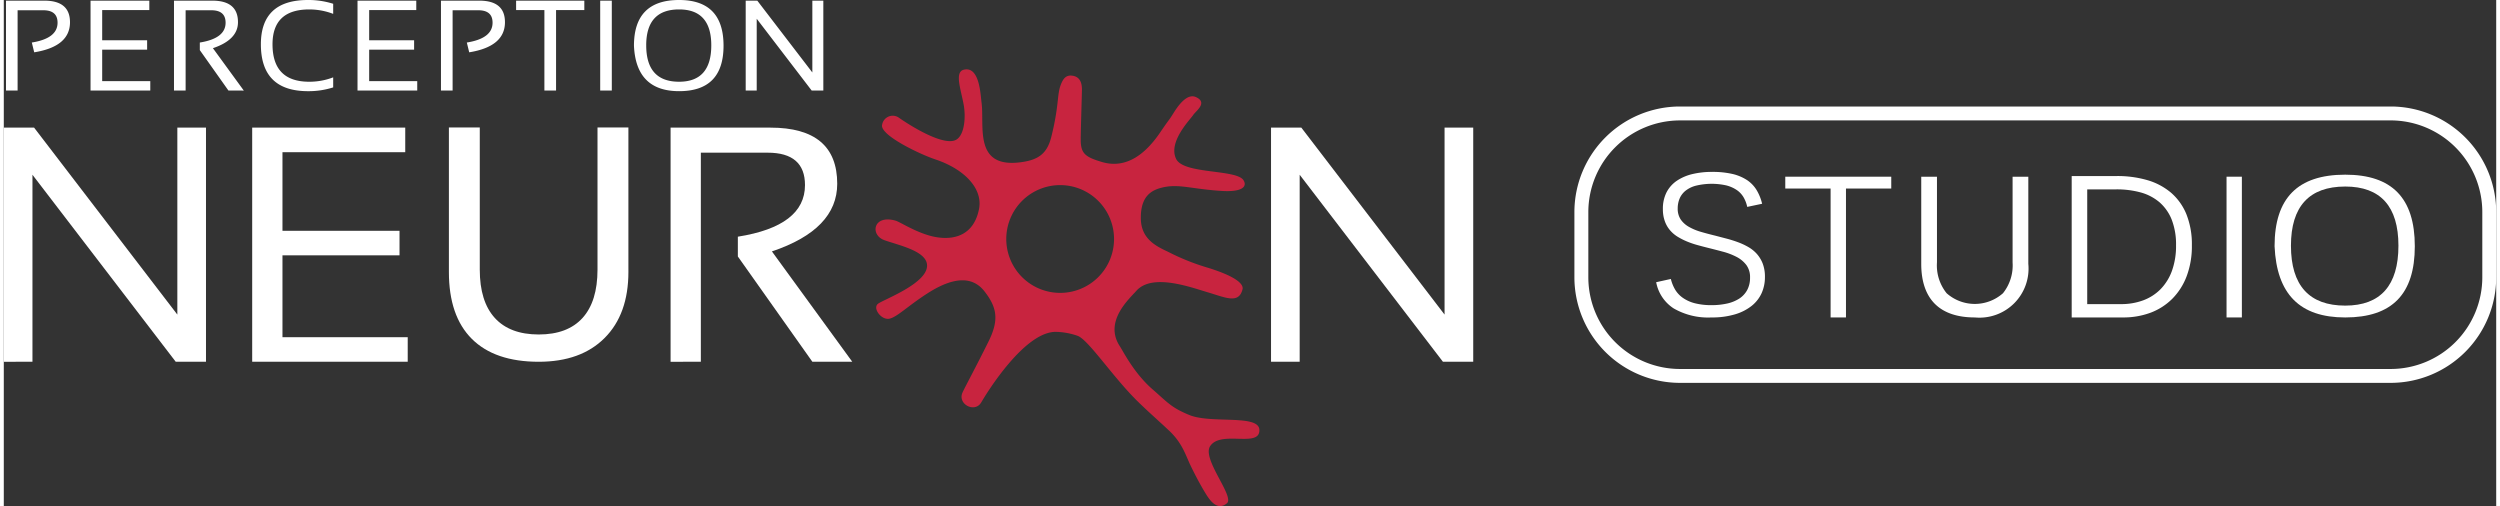 <svg xmlns="http://www.w3.org/2000/svg" width="494" height="100" viewBox="0 0 493.895 100.283"><rect x="0" y="0" width="493.895" height="100.283" fill="#333333" stroke="none"/><defs><style>.a{fill:#fff;}.b{fill:#c8243f;}</style></defs><g transform="translate(311.236 21.107)"><path class="a" d="M347.852,217.15H207.016A20.937,20.937,0,0,1,186.1,196.236V183.3a20.937,20.937,0,0,1,20.911-20.914H347.852A20.935,20.935,0,0,1,368.763,183.3v12.933A20.935,20.935,0,0,1,347.852,217.15ZM207.016,165.144A18.181,18.181,0,0,0,188.86,183.3v12.933A18.181,18.181,0,0,0,207.016,214.4H347.852a18.179,18.179,0,0,0,18.157-18.159V183.3a18.179,18.179,0,0,0-18.157-18.159Z" transform="translate(-186.105 -162.389)"/><path class="a" d="M221.671,195.327c-3.463,0-6.127-.906-7.917-2.694s-2.7-4.45-2.7-7.924V167.437h3.116v16.986a8.792,8.792,0,0,0,1.915,6.105,8.414,8.414,0,0,0,11.165,0,8.835,8.835,0,0,0,1.906-6.105V167.437h3.116v17.272a9.723,9.723,0,0,1-10.6,10.618Z" transform="translate(-142.33 -153.529)"/><path class="a" d="M210.254,195.328V169.784h-8.981v-2.347h21v2.347H213.3v25.544Z" transform="translate(-159.491 -153.53)"/><rect class="a" width="3.038" height="27.891" transform="translate(129.222 13.907)"/><path class="a" d="M250.469,195.584c-9,0-13.581-4.618-14-14.117,0-9.536,4.581-14.175,14-14.175,9.278,0,13.79,4.64,13.79,14.186C264.259,190.969,259.747,195.584,250.469,195.584Zm0-25.942c-7.135,0-10.754,3.943-10.754,11.72,0,7.877,3.62,11.875,10.754,11.875,7,0,10.545-4,10.545-11.875C261.014,173.584,257.466,169.641,250.469,169.641Z" transform="translate(-97.73 -153.785)"/><path class="a" d="M202.97,195.929a13.639,13.639,0,0,1-7.52-1.794A7.9,7.9,0,0,1,192,189.011l-.014-.066,2.909-.642.017.066a7.71,7.71,0,0,0,.837,2.05,5.3,5.3,0,0,0,1.515,1.617,7.282,7.282,0,0,0,2.369,1.075,13.032,13.032,0,0,0,3.358.38,13.8,13.8,0,0,0,3.025-.314,7.489,7.489,0,0,0,2.41-.967,4.7,4.7,0,0,0,1.587-1.694,5.056,5.056,0,0,0,.576-2.477,4.024,4.024,0,0,0-.733-2.5,5.765,5.765,0,0,0-1.923-1.6,13.038,13.038,0,0,0-2.678-1.03c-1-.267-1.994-.523-2.97-.766-.708-.176-1.427-.366-2.149-.565a17.738,17.738,0,0,1-2.069-.711,13.706,13.706,0,0,1-1.851-.945,6.374,6.374,0,0,1-1.507-1.3,5.664,5.664,0,0,1-1.019-1.8,6.929,6.929,0,0,1-.372-2.361,7.133,7.133,0,0,1,.736-3.348,6.258,6.258,0,0,1,2.055-2.287,9.386,9.386,0,0,1,3.08-1.314,16.476,16.476,0,0,1,3.84-.424,17.567,17.567,0,0,1,4.041.4,9.076,9.076,0,0,1,2.868,1.187,6.36,6.36,0,0,1,1.917,1.956,9.555,9.555,0,0,1,1.11,2.7l.017.069-2.953.623-.014-.069a6.339,6.339,0,0,0-.758-1.915,4.5,4.5,0,0,0-1.353-1.394,6.567,6.567,0,0,0-2.038-.884,13.322,13.322,0,0,0-6.047.069,5.544,5.544,0,0,0-2.074,1.039,3.994,3.994,0,0,0-1.132,1.546,5.1,5.1,0,0,0-.358,1.909,3.81,3.81,0,0,0,.59,2.185,4.9,4.9,0,0,0,1.609,1.455,10.814,10.814,0,0,0,2.372.995c.909.267,1.876.523,2.87.763l2.341.612c.774.207,1.537.449,2.267.725a13.077,13.077,0,0,1,2.041.973A6.714,6.714,0,0,1,212,183.41a6.379,6.379,0,0,1,1.124,1.912,7.313,7.313,0,0,1,.416,2.6,7.735,7.735,0,0,1-.647,3.171,6.888,6.888,0,0,1-1.964,2.526,9.719,9.719,0,0,1-3.3,1.689A15.835,15.835,0,0,1,202.97,195.929Z" transform="translate(-175.789 -154.131)"/><path class="a" d="M221.875,195.412V167.389h8.989a21.329,21.329,0,0,1,5.958.8,12.793,12.793,0,0,1,4.708,2.477,11.239,11.239,0,0,1,3.069,4.276,16.008,16.008,0,0,1,1.091,6.174,16.879,16.879,0,0,1-1.044,6.155,12.72,12.72,0,0,1-2.881,4.483,12.119,12.119,0,0,1-4.322,2.741,15.455,15.455,0,0,1-5.344.917Zm3.077-2.642h6.73a12.449,12.449,0,0,0,4.358-.747,9.462,9.462,0,0,0,3.441-2.207,10.191,10.191,0,0,0,2.259-3.637,14.563,14.563,0,0,0,.813-5.064,13.57,13.57,0,0,0-.859-5.083,8.97,8.97,0,0,0-2.408-3.436,9.778,9.778,0,0,0-3.722-1.953,17.919,17.919,0,0,0-4.8-.612h-5.81Z" transform="translate(-123.338 -153.613)"/></g><g transform="translate(0 0)"><g transform="translate(0 13.75)"><g transform="translate(172.749)"><path class="b" d="M194.108,228.224c-3.6-1.466-4.308-2.471-7.341-5.114-3.669-3.188-5.8-7.508-6.468-8.522-3.19-4.871,1.752-9.285,3.27-10.988,3.127-3.518,10.625-.755,14.159.295s6.118,2.342,6.876-.573c.278-1.091-1.369-2.565-6.658-4.235a45.491,45.491,0,0,1-8.11-3.229c-2.308-1.083-5.311-2.51-5.38-6.527-.083-4.524,2.1-5.772,4.617-6.282,3.058-.625,5.587.386,11.383.755,4.19.265,5.093-.906,4.352-2.108-1.369-2.223-11.826-1.168-13.344-4.207-1.678-3.348,2.738-7.783,3.35-8.709.548-.843,2.97-2.447.581-3.562-1.785-.838-3.567,1.716-4.463,3.152-1.138,1.818-.557.769-2.672,3.879-3.559,5.227-7.465,7.05-11.562,5.808-3.168-.956-4.14-1.609-4.157-4.317-.011-1.361.182-7.3.24-9.891.047-2.031-.826-2.706-1.829-2.871-1.259-.2-1.934.457-2.49,2.16-.581,1.8-.284,4.105-1.741,9.932-.851,3.414-2.631,4.656-6.333,5.083-9.115,1.055-6.884-7.318-7.5-11.877-.212-1.587-.388-7.207-3.485-6.5-1.915.435-.612,3.863-.047,6.984.446,2.463.143,5.888-1.421,6.858-2.5,1.548-9.578-3.022-11.385-4.3a2.124,2.124,0,0,0-3.347,1.306c-.691,2.039,7.474,5.915,10.542,6.935,5.688,1.89,9.479,5.758,8.636,9.883-1.22,5.979-6.151,6.191-9.595,5.271-3.256-.879-6.066-2.783-6.964-3.031-4.454-1.226-5.041,2.86-2.19,3.876,2.824,1.008,7.892,2.053,8.418,4.6.782,3.753-8.515,7.122-9.669,8s.686,3.339,2.3,2.953c1.534-.364,3.691-2.579,7.54-5.039,5.785-3.7,9.2-2.989,11.239-.383,2.556,3.265,2.9,5.742.8,9.979-2.617,5.276-4.573,8.844-5.129,10.059-1.072,2.317,2.43,4.171,3.708,1.967,1.028-1.772,8.746-14.385,15.068-13.955a13.793,13.793,0,0,1,4.063.793c2.173.868,6.9,8.1,11.826,12.944,2.2,2.155,4.507,4.166,6.319,5.885,2.609,2.474,3.2,4.816,4.264,7,.906,1.862,1.879,3.714,2.961,5.474.926,1.51,2.353,3.364,4.168,1.868,1.606-1.314-4.953-8.726-3.336-11.293,2.077-3.3,9.956.419,9.774-3.29C207.8,228.036,198.391,229.968,194.108,228.224Zm-25.647-24.218a10.678,10.678,0,1,1,10.686-10.679A10.672,10.672,0,0,1,168.461,204.006Z" transform="translate(-131.889 -159.719)"/></g><path class="a" d="M74.859,210.3V173.247L103.247,210.3h6v-46.4h-5.678v37.054L75.184,163.907H69.179v46.4Z" transform="translate(-69.179 -152.367)"/><path class="a" d="M166.014,210.3V173.247L194.4,210.3h6.005v-46.4h-5.68v37.054l-28.388-37.054h-6v46.4Z" transform="translate(90.777 -152.367)"/><path class="a" d="M136.771,192.521q0,8.365-4.705,13.084T119,210.325q-8.706,0-13.256-4.535T101.2,192.521V163.9h6.118v28.163q0,6.307,2.981,9.58t8.7,3.276q5.719,0,8.683-3.276t2.967-9.58V163.9h6.121Z" transform="translate(-12.998 -152.388)"/><path class="a" d="M117.377,163.907v4.866H93.047v15.575h23.195v4.871H93.047v16.22h24.82V210.3H87.047v-46.4Z" transform="translate(-37.825 -152.367)"/><path class="a" d="M123.141,210.3V168.872h13.237q7.4,0,7.4,6.422,0,8.113-13.305,10.224v3.923L145.237,210.3h7.906l-15.922-21.865q12.942-4.352,12.944-13.4,0-11.125-13.234-11.128H117.144v46.4Z" transform="translate(14.987 -152.367)"/></g><path class="a" d="M124.437,9.058Q124.437,0,133.379,0q8.81,0,8.809,9.058,0,9.012-8.809,9.008Q124.833,18.067,124.437,9.058Zm2.43-.074q0,7.216,6.513,7.213,6.382,0,6.379-7.213,0-7.115-6.379-7.114Q126.864,1.87,126.866,8.984Zm-76.359-.2Q50.508,0,59.847,0a16.163,16.163,0,0,1,4.988.749v2A13.259,13.259,0,0,0,60.1,1.87q-7.289,0-7.287,6.916,0,7.417,7.287,7.412a13.2,13.2,0,0,0,4.735-.87v1.991a15.944,15.944,0,0,1-4.988.749Q50.512,18.067,50.508,8.785Zm109.145,9.157L148.761,3.715V17.943h-2.182V.129h2.3l10.906,14.228V.129h2.177V17.943Zm-41.907,0V.129h2.3V17.943Zm-11.058,0V2h-5.606V.129H114.6V2h-5.6V17.943Zm-20.494,0V.129h7.6q5.08,0,5.08,4.27,0,4.824-7.086,5.968l-.471-1.939c3.4-.546,5.1-1.85,5.1-3.93q0-2.466-2.834-2.465H88.5V17.943Zm-16.537,0V.129H81.3V2H71.966V7.977h8.905V9.844H71.966v6.229h9.525v1.87Zm-25.579,0-5.67-8.009V8.428c3.407-.546,5.107-1.85,5.107-3.93q0-2.466-2.839-2.465H35.595V17.943H33.289V.129h7.6q5.087,0,5.08,4.27,0,3.481-4.966,5.148l6.119,8.4Zm-27.324,0V.129H28.4V2H19.061V7.977h8.905V9.844H19.061v6.229h9.53v1.87ZM0,17.943V.129H7.6q5.076,0,5.082,4.27,0,4.824-7.091,5.968L5.117,8.428c3.4-.546,5.1-1.85,5.1-3.93q0-2.466-2.836-2.465H2.3V17.943Z" transform="translate(0.437)"/></g></svg>